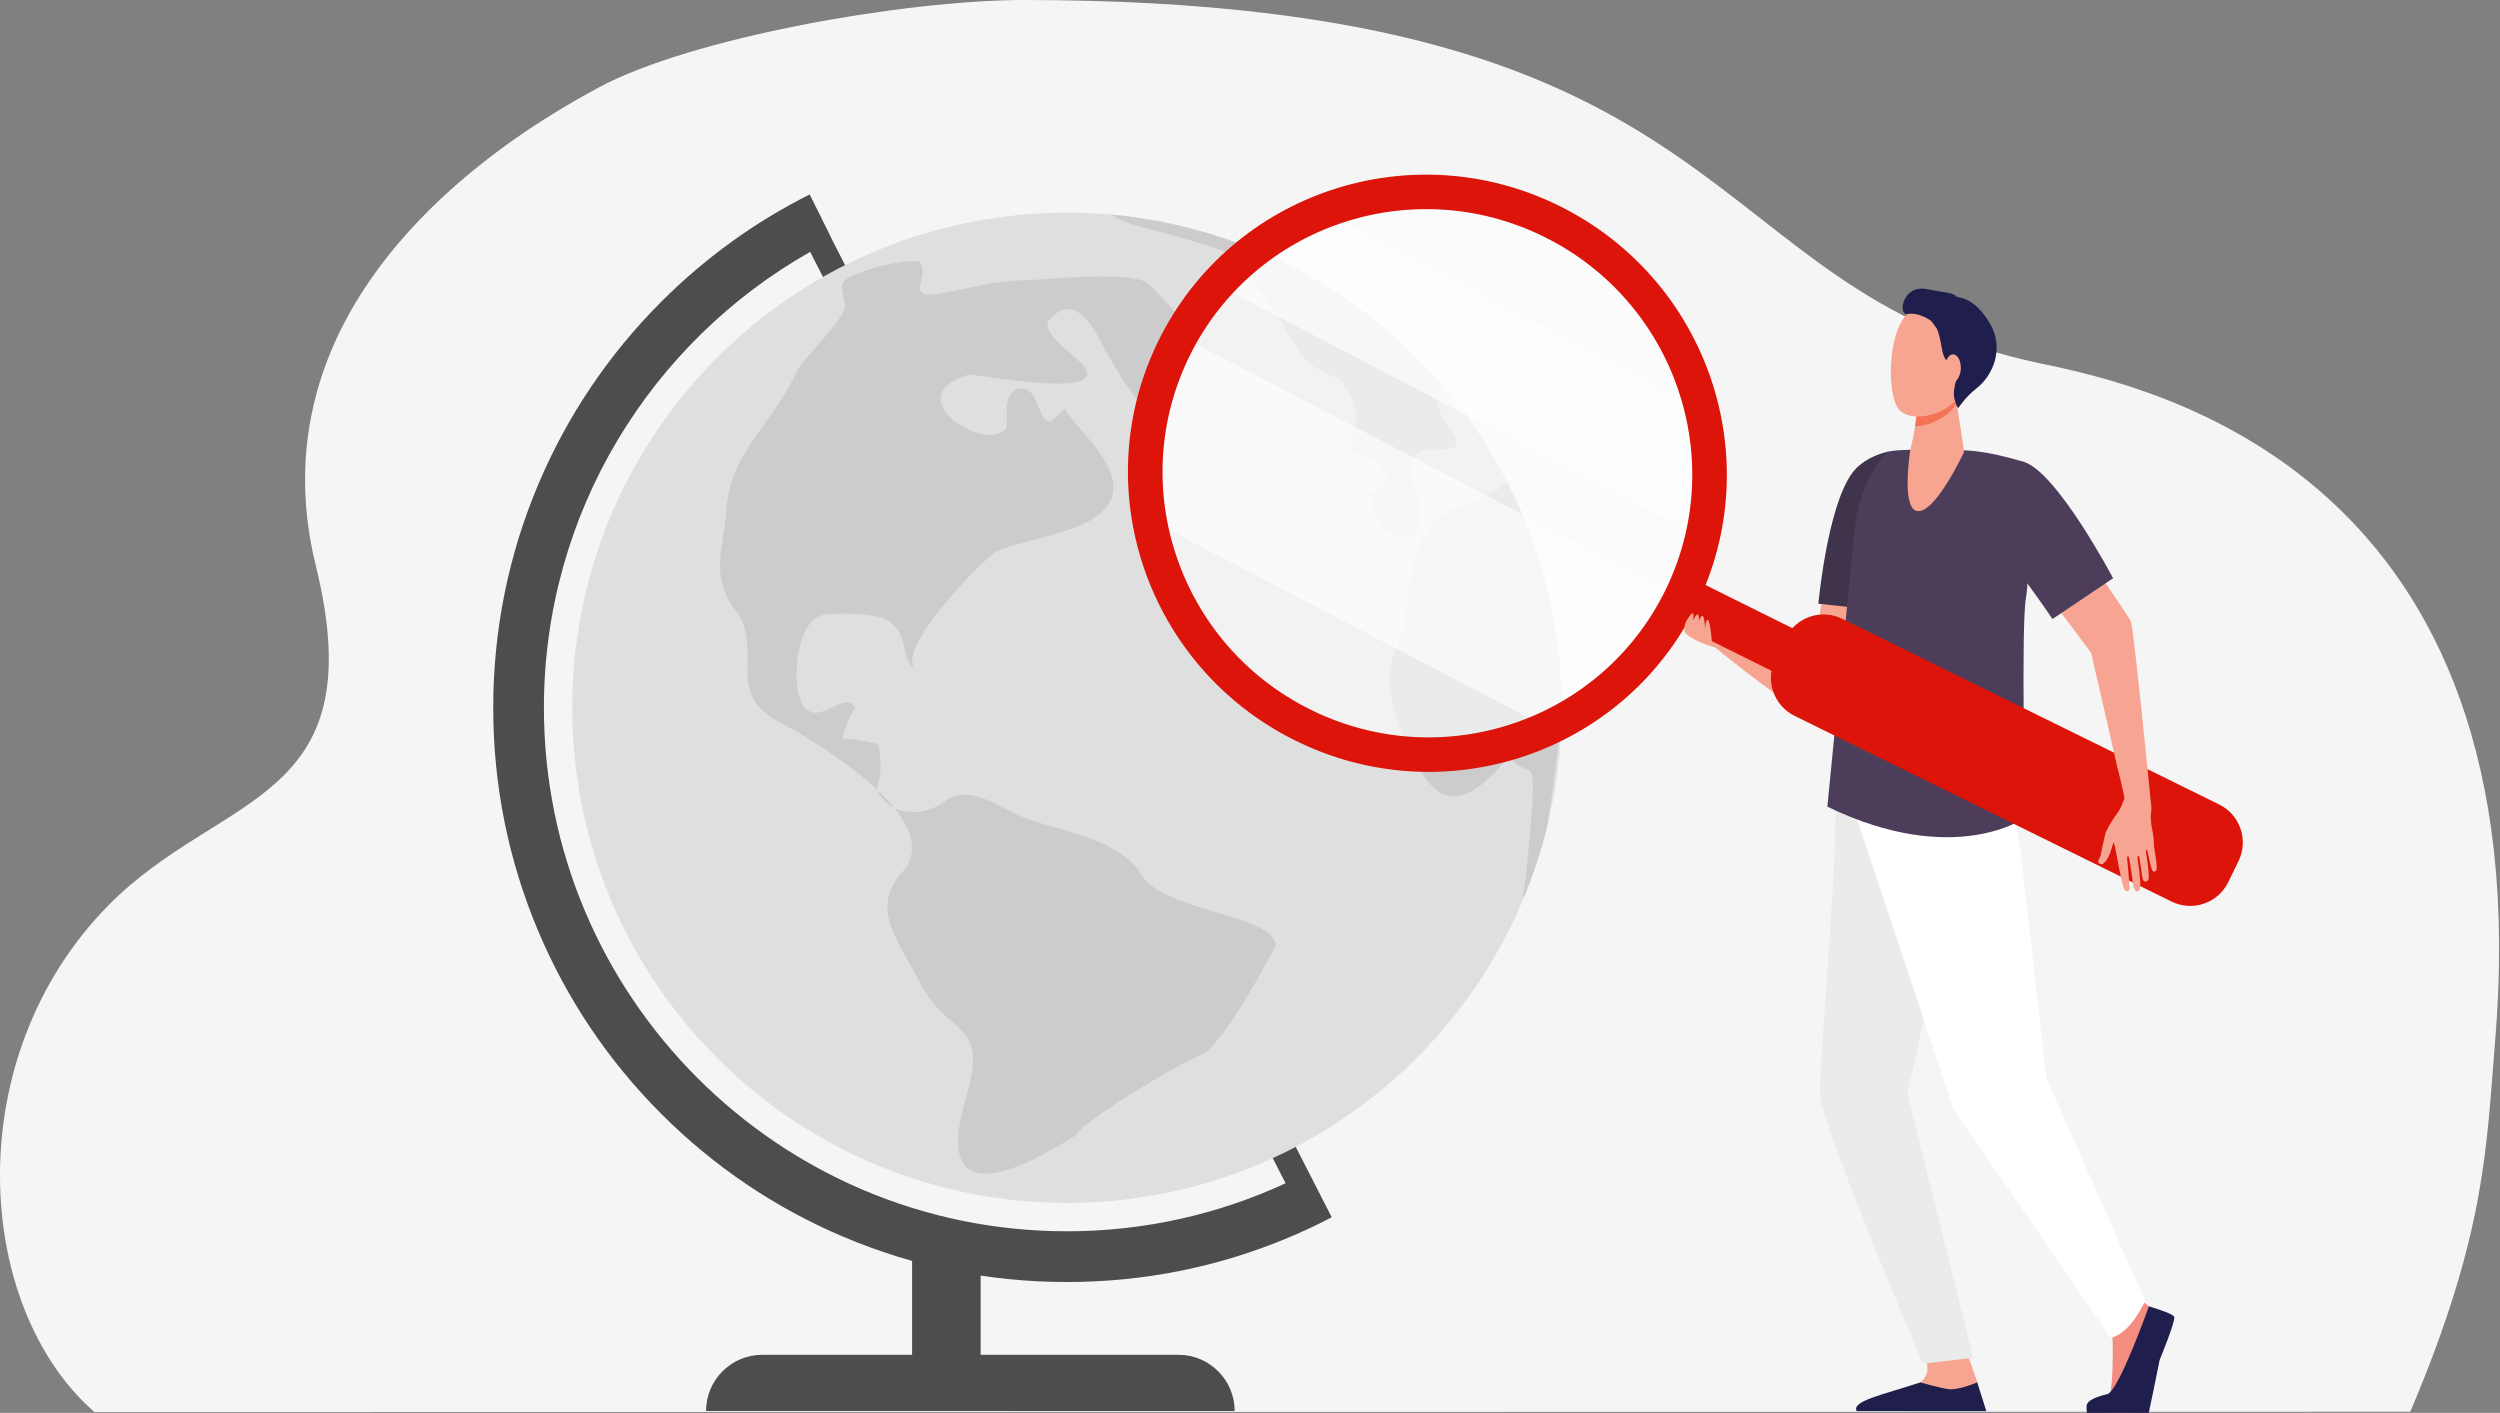 <svg width="683" height="386" viewBox="0 0 683 386" fill="none" xmlns="http://www.w3.org/2000/svg">
<rect x="0" y="0" width="683" height="386" fill="#808080" stroke="none"/>
<g clip-path="url(#clip0_10642_1327)">
<path d="M25.796 385.776C25.827 385.803 658.481 385.69 658.481 385.69C679.308 336.731 679.274 312.814 681.644 284.75C694.732 129.647 588.718 105.803 557.663 99.335C462.569 79.53 478.644 0.1 279.879 2.17723e-05C247.618 -0.017 188.768 10.213 163.334 24.031C150.732 30.878 101.624 57.844 87.313 104.592C82.795 119.348 81.71 136.004 86.266 154.492C102.392 219.915 60.349 216.155 29.625 247.333C-11.382 288.941 -7.095 356.992 25.793 385.772L25.796 385.776Z" fill="#F5F5F5"/>
<path d="M227.37 65.577C227.422 65.553 221.202 53.119 221.202 53.119C206.229 60.638 192.618 70.465 180.653 82.444C166.263 96.848 154.964 113.626 147.069 132.307C138.895 151.65 134.75 172.198 134.75 193.373C134.75 214.548 138.895 235.091 147.069 254.438C154.964 273.119 166.263 289.897 180.653 304.301C195.044 318.705 211.805 330.015 230.468 337.917C249.793 346.099 270.32 350.248 291.475 350.248C312.629 350.248 333.153 346.099 352.482 337.917C356.348 336.279 360.132 334.489 363.833 332.561L227.37 65.577ZM148.596 193.369C148.596 140.006 177.948 93.378 221.34 68.806L351.217 323.268C333.029 331.684 312.791 336.386 291.471 336.386C212.69 336.386 148.596 272.23 148.596 193.373V193.369Z" fill="#4D4D4D"/>
<path d="M267.911 338.369H249.183V380.543H267.911V338.369Z" fill="#4D4D4D"/>
<path d="M321.951 370.13H208.259C199.775 370.13 192.893 377.015 192.893 385.51H337.313C337.313 377.018 330.435 370.13 321.947 370.13H321.951Z" fill="#4D4D4D"/>
<path d="M387.029 289.02C439.805 236.194 439.805 150.546 387.029 97.719C334.254 44.893 248.689 44.893 195.913 97.719C143.138 150.546 143.138 236.194 195.913 289.02C248.689 341.846 334.254 341.846 387.029 289.02Z" fill="#DFDFDF"/>
<path d="M303.522 58.613C308.753 61.983 316.482 62.939 322.375 64.825C326.744 66.222 354.546 73.538 341.007 77.829C345.076 76.539 354.243 97.055 357.981 99.539C364.787 104.061 366.968 101.719 370.166 111.056C371.104 113.798 369.267 123.563 368.319 121.762C370.473 125.86 378.654 125.15 378.709 130.92C374.756 137.225 372.951 131.634 375.521 140.033C378.078 148.384 389.505 150.115 388.133 139.416C387.61 135.328 381.765 122.849 390.859 122.78C396.018 122.742 400.749 123.449 396.035 116.733C391.734 110.604 392.754 110.583 393.519 104.664C386.627 96.707 378.805 89.56 370.256 83.427C350.728 69.416 327.45 60.783 303.522 58.617C304.07 58.969 313.694 59.538 303.522 58.617V58.613Z" fill="#CCCCCC"/>
<path d="M426.625 190.979C426.614 190.34 426.597 189.702 426.576 189.064C426.576 189.04 426.576 189.016 426.576 188.995C426.556 188.395 426.531 187.791 426.504 187.191C426.504 187.129 426.497 187.064 426.494 187.002C426.466 186.415 426.435 185.832 426.401 185.246C426.401 185.215 426.397 185.184 426.394 185.156C425.291 167.23 420.577 149.57 412.631 133.462C412.62 133.445 412.613 133.428 412.603 133.41C412.324 132.845 412.038 132.279 411.752 131.713C405.16 138.07 396.035 137.201 390.987 143.824C381.986 155.631 386.993 165.268 380.904 178.63C376.572 188.136 384.339 205.786 389.922 213.24C399.546 226.096 411.528 206.062 412.417 207.007C417.982 212.926 419.298 206.518 418.626 219.535C418.547 221.056 417.255 239.03 416.056 244.446C415.987 244.753 416.114 245.004 416.318 245.16C417.555 242.166 418.695 239.103 419.733 235.981C420.818 232.711 421.769 229.428 422.593 226.137C425.088 211.629 426.68 194.004 426.625 190.982V190.979Z" fill="#CCCCCC"/>
<path d="M348.481 258.387C348.571 250.026 317.747 248.785 312.209 239.413C305.648 228.303 287.553 226.944 278.191 222.729C271.743 219.828 264.331 214.071 258.022 219.004C252.753 223.122 242.791 223.453 239.596 215.541C240.802 211.509 240.902 207.428 239.896 203.289C236.698 202.468 233.455 201.94 230.165 201.695C230.833 198.729 231.967 195.952 233.566 193.365C230.547 187.764 222.332 200.768 218.555 190.879C216.553 185.639 217.552 170.69 224.052 168.265C227.205 167.089 239.031 167.562 241.974 169.234C249.172 173.332 245.172 179.461 250.392 183.183C243.483 178.258 268.945 152.326 272.098 150.788C280.189 146.842 297.702 145.797 302.843 137.732C308.522 128.823 294.821 118.116 290.81 111.649C289.648 112.973 288.353 114.157 286.93 115.198C283.863 115.326 283.546 106.989 280.107 106.316C272.908 104.909 275.789 115.871 274.865 117.061C269.417 124.077 244.731 108.327 264.521 102.405C266.24 101.891 302.939 109.452 296.206 100.046C294.755 98.021 283.876 90.74 286.561 87.532C291.795 81.271 296.551 85.697 299.531 91.209C301.437 94.734 318.053 126.619 316.709 103.74C316.416 98.759 324.459 97.124 325.107 92.316C325.59 88.732 315.896 79.999 314.235 77.922C310.741 73.555 285.131 76.48 280.982 76.525C270.999 76.629 266.033 78.612 256.767 80.209C246.815 81.923 254.272 75.366 251.33 71.693C250.251 70.344 239.476 72.903 238.976 73.079C228.452 76.791 229.489 76.532 230.895 83.158C231.615 86.549 219.069 98.255 217.718 101.363C211.743 115.095 199.713 123.09 198.5 138.85C197.649 149.901 193.772 157.317 200.984 166.837C209.031 177.457 197.47 189.133 212.89 197.236C224.758 203.468 258.911 224.65 246.502 238.271C237.27 248.405 245.975 257.625 250.84 267.556C259.021 284.25 270.424 277.7 263.78 300.386C252.212 339.89 294.252 309.371 294.331 309.982C294.011 307.481 321.186 290.924 327.898 288.331C334.359 285.837 348.474 258.45 348.474 258.387C348.429 262.464 348.515 254.49 348.474 258.387H348.481Z" fill="#CCCCCC"/>
<path d="M513.335 142.203C510.86 141.161 497.38 152.485 498.269 154.793C499.158 157.1 494.875 183.242 494.875 183.242L471.456 173.653L471.449 173.66C471.122 173.16 467.597 167.796 467.2 166.765C466.783 165.685 463.01 164.692 461.604 165.413C460.198 166.134 463.51 167.196 463.792 167.486C464.561 168.276 462.752 169.186 462.752 169.186C462.752 169.186 462.965 171.628 462.331 169.89C461.697 168.152 459.895 171.656 460.326 172.632C461.16 174.522 467.535 176.768 468.496 176.809C468.496 176.809 492.339 196.587 501.946 199.457C503.607 199.954 506.305 188.364 509.596 180.421C512.883 172.477 521.078 145.455 513.342 142.203H513.335Z" fill="#F7A491"/>
<path d="M573.549 360.845C573.549 360.845 577.064 364.28 577.147 365.539C577.226 366.801 577.457 380.302 576.023 381.564C574.586 382.823 570.372 383.717 571.726 385.138C572.75 386.21 580.634 385.979 585.858 385.693C587.385 385.61 589.297 373.431 589.9 371.641C590.779 369.04 592.912 363.187 592.112 361.372C591.723 360.489 589.866 358.675 587.243 356.981C584.486 355.198 581.85 351.235 581.85 351.235L573.549 360.848V360.845Z" fill="#F48C7F"/>
<path d="M537.122 368.843C537.122 368.843 540.268 377.743 540.272 377.767C540.506 379.177 541.426 382.658 541.426 383.941C541.426 388.756 519.734 379.853 524.596 377.722C525.037 377.529 526.415 375.987 526.56 374.349C526.784 371.824 524.734 368.657 524.734 368.657L537.122 368.847V368.843Z" fill="#F7A491"/>
<path d="M503.093 203.141C503.093 203.141 501.512 219.093 501.512 219.331C501.512 245.135 496.401 295.543 497.373 300.393C499.744 312.227 525.261 372.589 525.261 372.589L539.052 370.94L521.081 298.668L527.694 269.577L537.053 212.074L503.093 203.141Z" fill="#EBEBEB"/>
<path d="M549.379 217.251L551.995 232.37L559.076 294.594L586.041 355.408C586.041 355.408 582.247 364.259 576.654 365.501L533.738 303.062L507.08 223.167L508.018 205.417L549.383 217.251H549.379Z" fill="white"/>
<path d="M496.773 164.926L516.715 167.116C516.715 167.116 517.594 151.422 517.594 143.937C517.594 134.855 516.822 123.159 515.726 123.411C512.652 124.118 508.545 125.842 506.043 129.209C499.237 138.356 496.773 164.93 496.773 164.93V164.926Z" fill="#3F344B"/>
<path d="M506.987 142.334C506.587 145.104 499.234 220.384 499.234 220.384C534.055 237.216 553.27 223.381 553.27 223.381C553.27 223.381 552.129 170.521 553.497 163.323C554.4 158.563 555.527 126.929 552.446 126.043C548.49 124.908 543.959 123.698 539.014 123.187C534.796 122.749 518.407 122.494 515.475 123.48C515.475 123.48 508.676 130.689 506.991 142.334H506.987Z" fill="#4C3E5B"/>
<path d="M587.074 356.895C587.074 356.895 578.969 379.736 575.796 380.84C574.955 381.133 570.913 381.875 570.148 383.665C569.917 384.203 570.148 386.003 570.148 386.003H587.04C587.04 386.003 589.176 375.938 590.021 371.516C590.021 371.516 594.493 360.713 593.994 359.73C593.498 358.747 587.067 356.895 587.067 356.895H587.074Z" fill="#201E4D"/>
<path d="M542.663 385.527L540.179 377.673C540.179 377.673 534.961 379.884 532.353 379.515C529.744 379.146 524.651 377.673 524.651 377.673C514.241 381.105 505.709 382.768 507.263 385.527H542.663Z" fill="#201E4D"/>
<path d="M494.909 197.277C494.83 197.242 494.547 197.022 494.385 196.887C495.006 189.512 494.892 182.366 492.58 179.948C492.635 179.83 493.141 178.758 493.669 177.64C496.35 179.717 497.621 185.229 497.121 194.176C497.087 194.79 496.911 195.262 496.767 196.028C495.991 196.884 495.285 197.435 494.909 197.277Z" fill="#F7A491"/>
<path d="M534.358 108.634L536.602 123.442C536.602 123.442 528.404 141.071 523.511 139.543C519.406 138.26 521.932 122.659 521.932 122.659C521.932 122.659 524.169 114.281 523.5 110.09C522.828 105.896 534.358 108.634 534.358 108.634Z" fill="#F7A491"/>
<path d="M523.5 110.093C522.828 105.899 534.358 108.638 534.358 108.638L534.544 109.866C534.207 110.687 533.793 111.39 533.294 111.928C530.719 114.701 526.691 116.367 523.211 116.495C523.559 114.236 523.772 111.811 523.497 110.093H523.5Z" fill="#F47458"/>
<path d="M536.25 87.687C536.578 87.57 538.862 104.55 534.524 109.224C530.185 113.898 521.732 115.426 518.7 111.745C515.347 107.675 515.516 89.422 522.26 84.614C529.003 79.805 536.25 87.683 536.25 87.683V87.687Z" fill="#F7A491"/>
<path d="M526.5 78.999C531.714 80.065 533.418 79.784 534.658 81.144C537.026 81.423 540.244 82.734 543.566 88.239C547.653 95.01 544.634 102.512 539.879 106.192C536.897 108.499 535 111.499 535 111.499L534.61 110.999C534.055 109.333 533.655 108.496 533.841 106.747C533.952 105.699 534.176 104.564 534.61 103.633C535.754 101.173 532.153 99.542 531.143 97.496C530.364 95.92 530.327 92.319 529.103 89.715L527.639 87.728C527.639 87.728 524.265 85.1 520.964 85.841C518.5 85.841 519.811 77.634 526.5 78.999Z" fill="#201E4D"/>
<path d="M531.367 100.518C531.333 102.591 532.273 104.285 533.469 104.306C534.665 104.326 535.661 102.664 535.695 100.591C535.73 98.518 534.789 96.821 533.593 96.8C532.398 96.779 531.402 98.442 531.367 100.515V100.518Z" fill="#F7A491"/>
<path d="M455.532 161.891C456.511 159.921 457.376 157.935 458.134 155.944L493.865 173.705C496.06 174.795 496.553 178.282 494.961 181.486C493.369 184.694 490.299 186.408 488.103 185.315L452.373 167.555C453.496 165.747 454.554 163.857 455.532 161.887V161.891Z" fill="#DC140A"/>
<path opacity="0.6" d="M454.841 161.565C472.533 125.923 457.83 82.585 422.003 64.768C386.175 46.95 342.79 61.4 325.098 97.041C307.407 132.684 322.109 176.021 357.937 193.839C393.764 211.657 437.15 197.207 454.841 161.565Z" fill="white"/>
<g style="mix-blend-mode:soft-light" opacity="0.6">
<path d="M454.688 160.794C447.293 176.433 434.409 189.254 417.972 196.273L319.256 144.717C319.225 144.569 319.19 144.424 319.159 144.275C315.434 126.415 318.584 108.731 326.792 93.999L454.685 160.797L454.688 160.794Z" fill="white"/>
</g>
<g style="mix-blend-mode:soft-light" opacity="0.6">
<path d="M367.141 60.631L458.431 108.31C459.082 110.435 459.644 112.608 460.109 114.826C462.218 124.932 462.118 134.983 460.153 144.479L336.868 80.088C344.952 71.331 355.259 64.518 367.144 60.631H367.141Z" fill="white"/>
</g>
<path d="M353.764 202.261C394.271 222.398 443.317 206.055 463.31 165.758C483.303 125.46 466.673 76.47 426.163 56.333C385.656 36.196 336.61 52.539 316.616 92.837C296.623 133.134 313.253 182.124 353.764 202.261ZM357.943 193.835C322.113 176.023 307.402 132.689 325.086 97.045C342.771 61.4 386.155 46.944 421.986 64.756C457.817 82.568 472.528 125.901 454.843 161.546C437.159 197.191 393.774 211.647 357.943 193.835Z" fill="#DC140A"/>
<path d="M608.76 240.996L611.565 235.25C614.37 229.507 611.988 222.574 606.251 219.77L503.269 169.045C497.532 166.237 490.605 168.62 487.804 174.363L484.999 180.11C482.194 185.853 484.575 192.786 490.312 195.594L593.294 246.319C599.032 249.126 605.958 246.743 608.76 241V240.996Z" fill="#DC140A"/>
<path d="M587.757 221.18C587.777 221.018 587.781 220.856 587.764 220.694C587.25 215.482 582.925 171.704 582.198 169.841C581.54 168.162 562.146 140.395 562.146 140.395L552.615 153.395L571.268 178.299C571.685 179.882 578.415 209.432 578.415 209.432C578.415 209.432 579.793 214.82 580.413 218.045C580.131 218.821 579.855 219.556 579.61 220.159C578.994 221.446 578.263 222.505 577.601 223.391C576.768 224.509 575.389 226.954 575.22 227.606C575.024 228.368 574.665 229.948 574.466 230.9C574.262 231.852 573.987 232.963 573.942 233.48C573.914 233.794 573.59 234.422 573.339 234.867C572.967 235.529 573.601 236.309 574.321 236.067C575 235.843 575.527 234.963 575.851 234.415C576.768 232.87 577.257 230.052 577.488 230.2C577.715 230.348 578.522 235.132 578.649 235.674C578.777 236.216 579.741 241.769 580.286 242.786C580.83 243.8 581.55 243.631 581.74 242.997C581.905 242.448 581.14 234.677 581.14 234.677C581.14 234.677 581.044 233.684 581.478 233.994C581.912 234.305 582.622 241.358 582.922 242.393C583.225 243.424 583.911 243.973 584.493 243.142C585.203 242.131 583.983 234.65 583.983 234.65C583.983 234.65 583.845 233.708 584.249 233.798C584.652 233.884 585.152 239.899 585.465 240.42C585.779 240.941 586.568 241.127 586.943 240.262C587.384 239.241 586.24 232.57 586.24 232.57C586.24 232.57 586.296 232.038 586.547 232.214C586.799 232.39 587.591 237.485 588.112 237.957C588.546 238.354 588.908 237.968 588.908 237.968C589.859 237.319 588.401 232.473 588.415 230.062C588.429 227.651 587.312 224.943 587.646 222.074C587.667 221.894 587.726 221.453 587.764 221.173L587.757 221.18Z" fill="#F8A492"/>
<path d="M577.302 157.983L560.734 169.117C560.734 169.117 551.395 155.21 546.385 150.256C540.106 144.055 548.673 125.053 552.718 126.129C561.767 128.533 577.302 157.983 577.302 157.983Z" fill="#4C3E5B"/>
<path d="M464.165 169.541C464.165 166.168 462.969 168.745 462.528 169.438C463.158 165.854 461.466 168.383 460.953 169.224C459.716 171.18 460.322 172.629 460.322 172.629C463.282 174.519 467.462 176.744 467.628 175.971C467.793 175.195 467.249 169.835 466.622 169.414C465.991 168.996 465.819 171.849 465.819 171.849C465.798 170.359 465.488 166.137 464.165 169.541Z" fill="#F7A491"/>
</g>
<defs>
<clipPath id="clip0_10642_1327">
<rect width="682.758" height="386" fill="white"/>
</clipPath>
</defs>
</svg>

